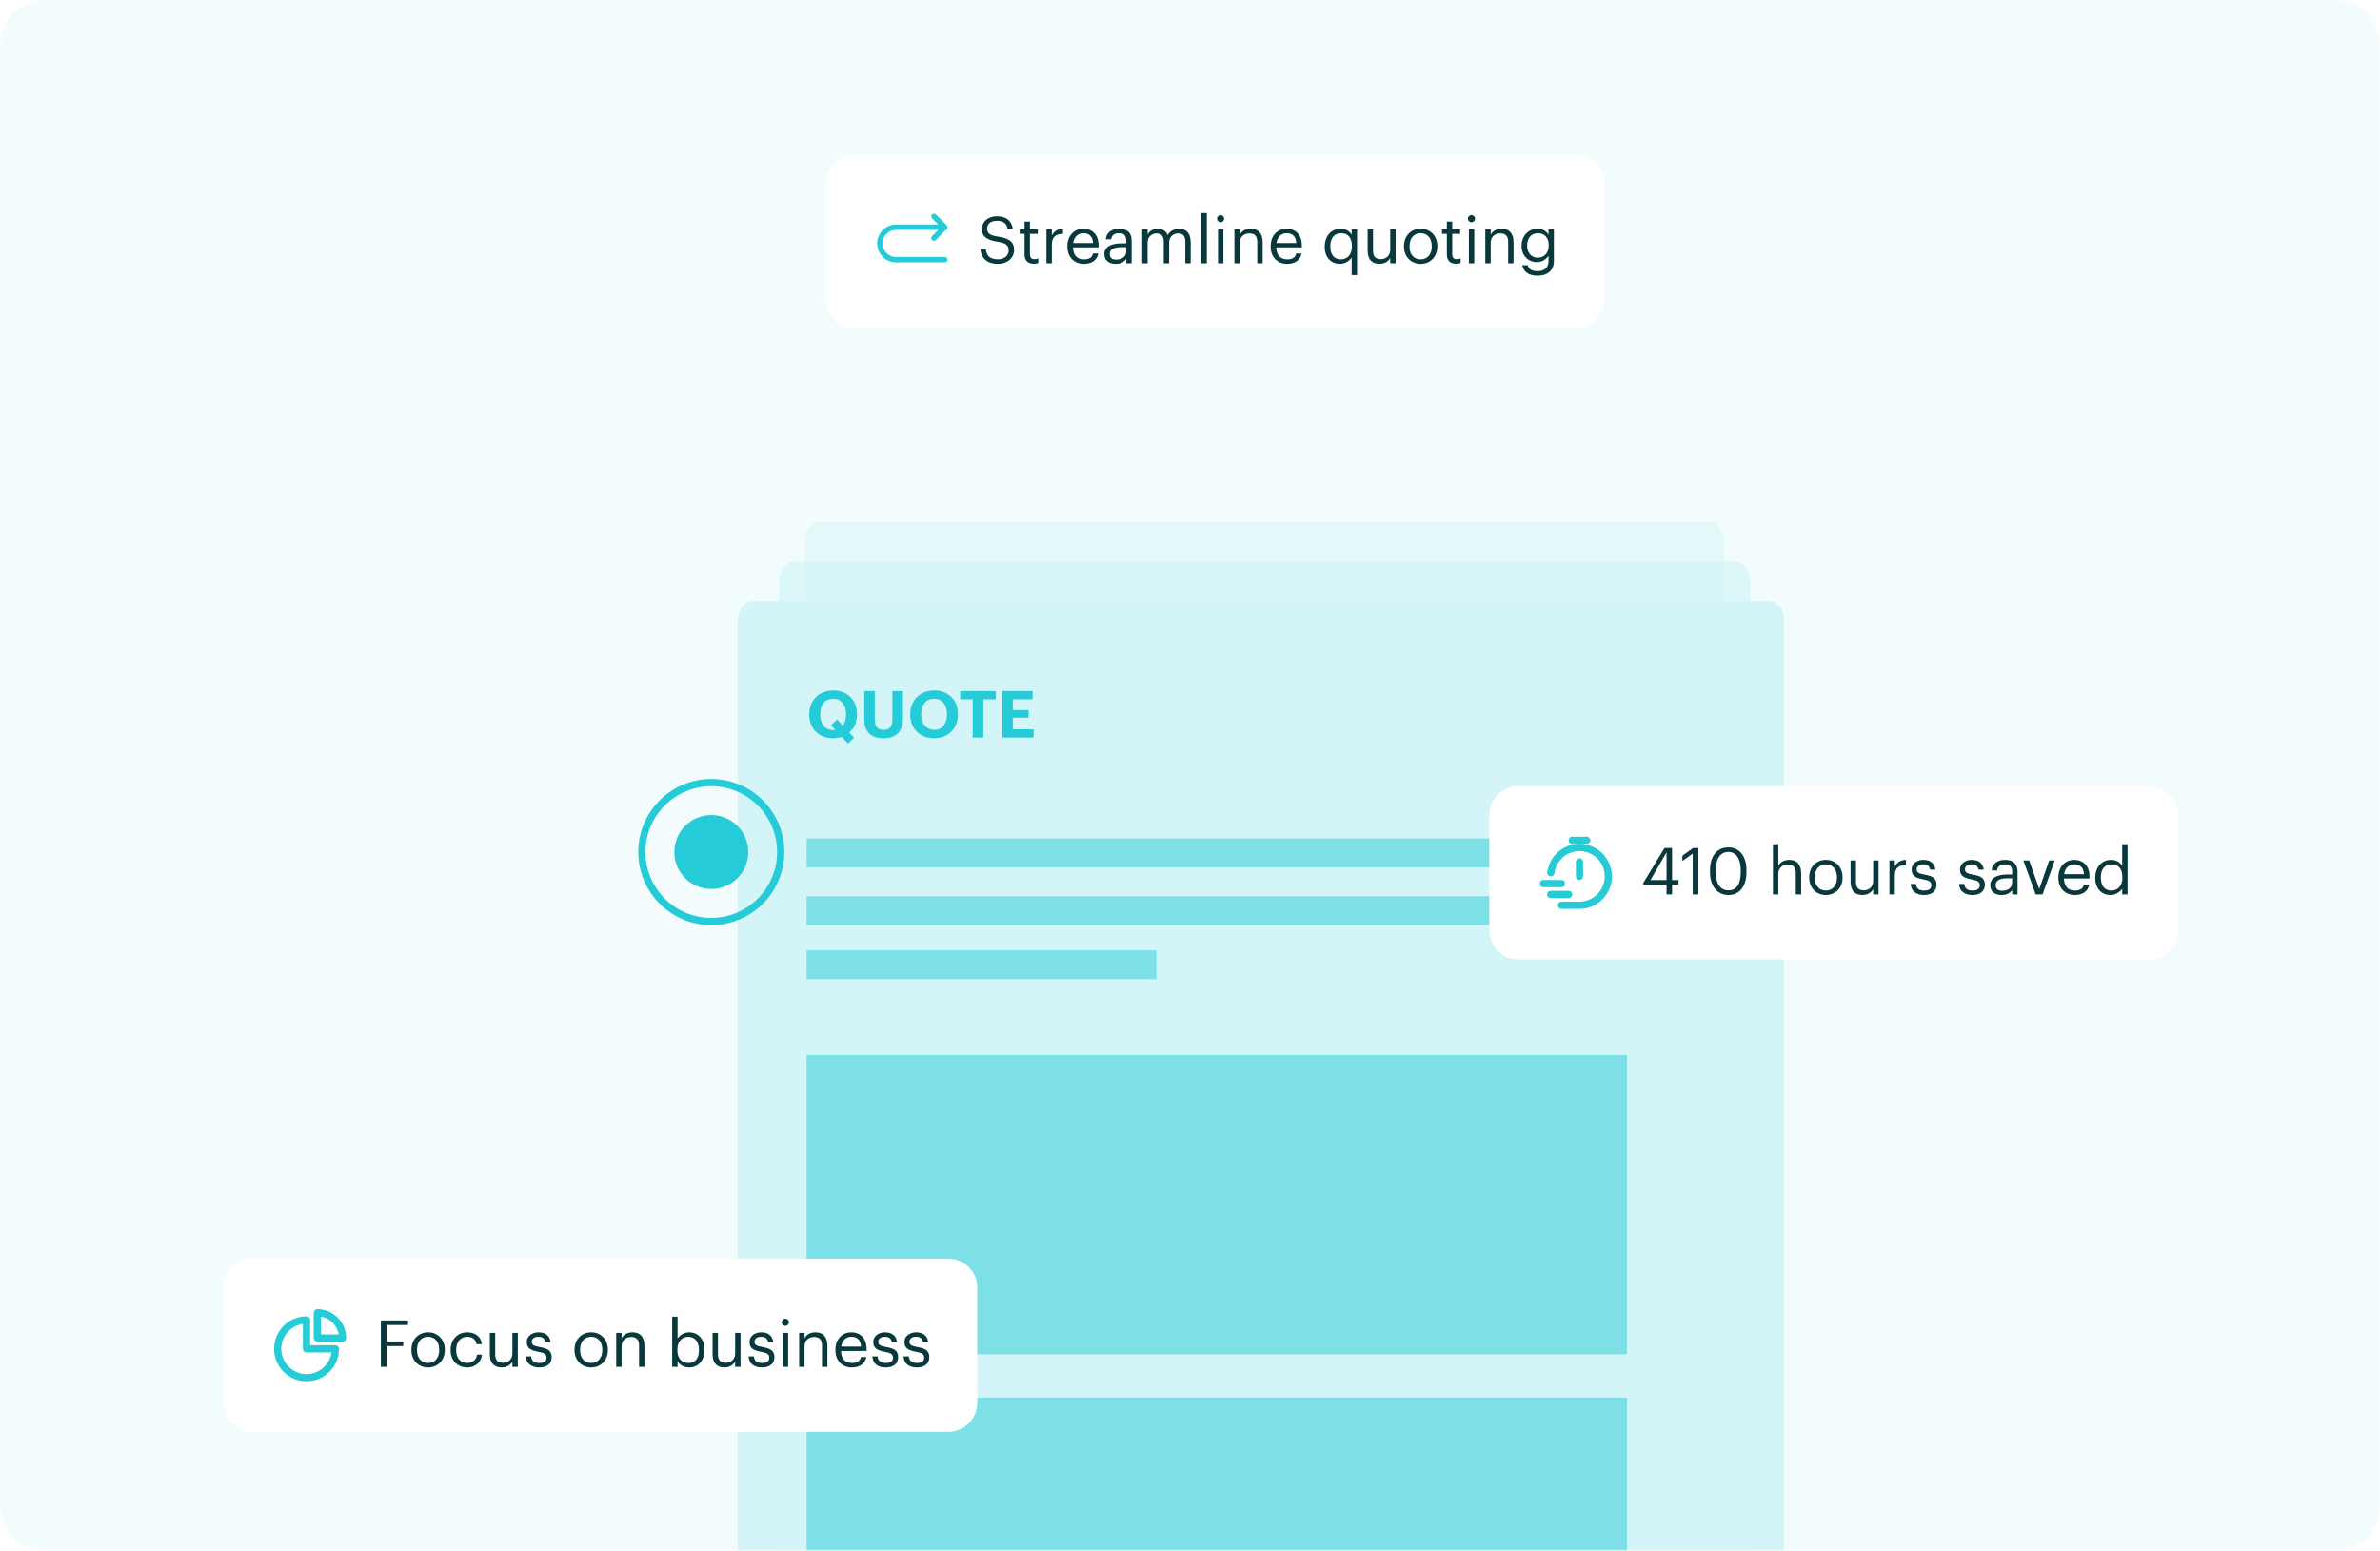<svg width="660" height="430" viewBox="0 0 660 430" fill="none" xmlns="http://www.w3.org/2000/svg">
<g clip-path="url(#clip0_2012_26754)">
<mask id="mask0_2012_26754" style="mask-type:luminance" maskUnits="userSpaceOnUse" x="0" y="0" width="660" height="430">
<path d="M0 12C0 5.373 5.373 0 12 0H648C654.627 0 660 5.373 660 12V418C660 424.627 654.627 430 648 430H12C5.373 430 0 424.627 0 418V12Z" fill="white"/>
</mask>
<g mask="url(#mask0_2012_26754)">
<path d="M0 12C0 5.373 5.373 0 12 0H648C654.627 0 660 5.373 660 12V418C660 424.627 654.627 430 648 430H12C5.373 430 0 424.627 0 418V12Z" fill="#F2FCFD"/>
<path d="M474.388 144.659H226.989C224.903 144.659 223.212 147.47 223.212 150.936V590.331C223.212 593.798 224.903 596.608 226.989 596.608H474.388C476.474 596.608 478.165 593.798 478.165 590.331V150.936C478.165 147.47 476.474 144.659 474.388 144.659Z" fill="#D3F5F7" fill-opacity="0.5"/>
<path d="M481.371 155.638H220.006C217.802 155.638 216.016 158.616 216.016 162.289V627.873C216.016 631.547 217.802 634.525 220.006 634.525H481.371C483.575 634.525 485.361 631.547 485.361 627.873V162.289C485.361 158.616 483.575 155.638 481.371 155.638Z" fill="#D3F5F7" fill-opacity="0.7"/>
<path d="M490.444 166.613H208.878C206.504 166.613 204.579 169.101 204.579 172.169V561.126C204.579 564.195 206.504 566.682 208.878 566.682H490.444C492.818 566.682 494.743 564.195 494.743 561.126V172.169C494.743 169.101 492.818 166.613 490.444 166.613Z" fill="#D3F5F7"/>
<path d="M451.186 232.5H223.686V240.5H451.186V232.5Z" fill="#7CE0E6"/>
<path d="M451.186 292.5H223.686V375.5H451.186V292.5Z" fill="#7CE0E6"/>
<path d="M451.186 387.5H223.686V498.5H451.186V387.5Z" fill="#7CE0E6"/>
<path d="M451.186 248.5H223.686V256.5H451.186V248.5Z" fill="#7CE0E6"/>
<path d="M320.686 263.5H223.686V271.5H320.686V263.5Z" fill="#7CE0E6"/>
<path d="M235.188 206.174L233.442 204.32C232.704 204.554 231.894 204.698 231.012 204.698C226.98 204.698 224.406 201.926 224.406 198.146V198.002C224.406 194.168 227.214 191.45 231.03 191.45C234.9 191.45 237.654 194.078 237.654 197.93V198.074C237.654 200.162 236.88 201.944 235.53 203.132L236.844 204.536L235.188 206.174ZM231.066 202.448C231.282 202.448 231.48 202.43 231.678 202.412L230.454 201.08L232.146 199.496L233.73 201.206C234.288 200.45 234.612 199.406 234.612 198.11V197.966C234.612 195.464 233.28 193.754 231.03 193.754C228.798 193.754 227.448 195.374 227.448 197.984V198.128C227.448 200.846 228.942 202.448 231.066 202.448ZM244.969 204.698C241.585 204.698 239.659 202.898 239.659 199.478V191.63H242.593V199.298C242.593 201.44 243.223 202.376 244.987 202.376C246.715 202.376 247.471 201.548 247.471 199.19V191.63H250.405V199.37C250.405 202.88 248.443 204.698 244.969 204.698ZM259.014 204.698C254.982 204.698 252.408 201.908 252.408 198.146V198.002C252.408 194.168 255.216 191.45 259.032 191.45C262.902 191.45 265.656 194.06 265.656 197.93V198.074C265.656 201.908 263.028 204.698 259.014 204.698ZM259.068 202.376C261.246 202.376 262.614 200.702 262.614 198.11V197.966C262.614 195.464 261.282 193.754 259.032 193.754C256.8 193.754 255.45 195.392 255.45 197.984V198.128C255.45 200.756 256.962 202.376 259.068 202.376ZM269.744 204.5V193.898H266.27V191.63H276.152V193.898H272.678V204.5H269.744ZM277.964 204.5V191.63H286.352V193.898H280.862V196.904H285.254V199.028H280.862V202.232H286.64V204.5H277.964Z" fill="#25CBD6"/>
<path d="M216.5 236.25C216.5 225.619 207.881 217 197.25 217C186.619 217 178 225.619 178 236.25C178 246.881 186.619 255.5 197.25 255.5C207.881 255.5 216.5 246.881 216.5 236.25Z" stroke="#25CBD6" stroke-width="2"/>
<path d="M207 236.25C207 230.865 202.635 226.5 197.25 226.5C191.865 226.5 187.5 230.865 187.5 236.25C187.5 241.635 191.865 246 197.25 246C202.635 246 207 241.635 207 236.25Z" fill="#25CBD6" stroke="#25CBD6"/>
<g filter="url(#filter0_d_2012_26754)">
<path d="M229 49C229 44.582 232.582 41 237 41H437C441.418 41 445 44.582 445 49V81C445 85.418 441.418 89 437 89H237C232.582 89 229 85.418 229 81V49Z" fill="white"/>
<path d="M262 61H248.5C246.015 61 244 63.015 244 65.5C244 67.985 246.015 70 248.5 70H262M262 61L259 58M262 61L259 64" stroke="#25CBD6" stroke-width="1.5" stroke-linecap="round" stroke-linejoin="round"/>
<path d="M276.778 71.162C273.34 71.162 272.098 69.272 271.864 67.076H273.376C273.574 68.606 274.186 69.902 276.778 69.902C278.434 69.902 279.712 68.93 279.712 67.472C279.712 66.014 279.046 65.402 276.598 65.006C273.898 64.592 272.296 63.746 272.296 61.46C272.296 59.48 274.006 57.968 276.436 57.968C279.01 57.968 280.612 59.228 280.864 61.514H279.46C279.154 59.894 278.218 59.228 276.436 59.228C274.672 59.228 273.754 60.11 273.754 61.316C273.754 62.576 274.222 63.224 276.85 63.62C279.712 64.07 281.224 64.934 281.224 67.364C281.224 69.524 279.334 71.162 276.778 71.162ZM286.659 71.126C284.949 71.126 284.121 70.118 284.121 68.642V62.846H282.771V61.586H284.121V59.444H285.615V61.586H287.811V62.846H285.615V68.498C285.615 69.416 286.029 69.866 286.785 69.866C287.253 69.866 287.613 69.794 287.937 69.668V70.928C287.631 71.036 287.271 71.126 286.659 71.126ZM290.196 71V61.586H291.69V63.278C292.284 62.216 293.094 61.478 294.786 61.424V62.828C292.896 62.918 291.69 63.512 291.69 65.834V71H290.196ZM300.552 71.162C297.888 71.162 295.998 69.29 295.998 66.392V66.248C295.998 63.404 297.816 61.424 300.408 61.424C302.586 61.424 304.638 62.738 304.638 66.104V66.59H297.546C297.618 68.732 298.644 69.92 300.57 69.92C302.028 69.92 302.874 69.38 303.072 68.282H304.566C304.242 70.172 302.676 71.162 300.552 71.162ZM297.6 65.384H303.108C302.964 63.44 301.956 62.666 300.408 62.666C298.878 62.666 297.852 63.71 297.6 65.384ZM309.52 69.974C311.104 69.974 312.31 69.164 312.31 67.706V66.536H311.014C309.124 66.536 307.738 67.004 307.738 68.39C307.738 69.362 308.206 69.974 309.52 69.974ZM309.376 71.162C307.63 71.162 306.244 70.316 306.244 68.39C306.244 66.212 308.548 65.474 310.96 65.474H312.31V64.79C312.31 63.296 311.734 62.666 310.294 62.666C308.998 62.666 308.278 63.206 308.134 64.358H306.64C306.838 62.216 308.548 61.424 310.366 61.424C312.166 61.424 313.804 62.162 313.804 64.79V71H312.31V69.812C311.608 70.694 310.762 71.162 309.376 71.162ZM316.739 71V61.586H318.233V63.026C318.665 62.144 319.691 61.424 321.041 61.424C322.247 61.424 323.309 61.928 323.795 63.188C324.443 61.964 325.847 61.424 327.017 61.424C328.709 61.424 330.185 62.432 330.185 65.168V71H328.691V65.06C328.691 63.404 327.989 62.72 326.693 62.72C325.469 62.72 324.209 63.548 324.209 65.24V71H322.715V65.06C322.715 63.404 322.013 62.72 320.717 62.72C319.493 62.72 318.233 63.548 318.233 65.24V71H316.739ZM333.157 71V57.086H334.669V71H333.157ZM338.483 59.624C337.943 59.624 337.493 59.174 337.493 58.634C337.493 58.094 337.943 57.644 338.483 57.644C339.023 57.644 339.473 58.094 339.473 58.634C339.473 59.174 339.023 59.624 338.483 59.624ZM337.763 71V61.586H339.257V71H337.763ZM342.315 71V61.586H343.809V63.08C344.241 62.198 345.285 61.424 346.833 61.424C348.777 61.424 350.145 62.486 350.145 65.222V71H348.651V65.114C348.651 63.458 347.949 62.72 346.437 62.72C345.051 62.72 343.809 63.602 343.809 65.294V71H342.315ZM356.925 71.162C354.261 71.162 352.371 69.29 352.371 66.392V66.248C352.371 63.404 354.189 61.424 356.781 61.424C358.959 61.424 361.011 62.738 361.011 66.104V66.59H353.919C353.991 68.732 355.017 69.92 356.943 69.92C358.401 69.92 359.247 69.38 359.445 68.282H360.939C360.615 70.172 359.049 71.162 356.925 71.162ZM353.973 65.384H359.481C359.337 63.44 358.329 62.666 356.781 62.666C355.251 62.666 354.225 63.71 353.973 65.384ZM374.835 74.276V69.38C374.295 70.298 372.981 71.162 371.613 71.162C369.147 71.162 367.365 69.416 367.365 66.482V66.338C367.365 63.458 369.165 61.424 371.757 61.424C373.323 61.424 374.295 62.18 374.835 63.098V61.586H376.329V74.276H374.835ZM371.775 69.92C373.521 69.92 374.889 68.768 374.889 66.356V66.212C374.889 63.8 373.737 62.666 371.901 62.666C370.029 62.666 368.913 63.98 368.913 66.266V66.41C368.913 68.786 370.191 69.92 371.775 69.92ZM382.538 71.162C380.666 71.162 379.262 70.136 379.262 67.544V61.586H380.756V67.472C380.756 69.128 381.458 69.866 382.934 69.866C384.266 69.866 385.526 68.984 385.526 67.292V61.586H387.02V71H385.526V69.506C385.094 70.388 384.05 71.162 382.538 71.162ZM393.945 71.162C391.263 71.162 389.337 69.128 389.337 66.374V66.23C389.337 63.404 391.299 61.424 393.963 61.424C396.627 61.424 398.589 63.386 398.589 66.212V66.356C398.589 69.2 396.627 71.162 393.945 71.162ZM393.963 69.92C395.853 69.92 397.041 68.498 397.041 66.374V66.248C397.041 64.07 395.835 62.666 393.963 62.666C392.073 62.666 390.885 64.07 390.885 66.23V66.374C390.885 68.516 392.055 69.92 393.963 69.92ZM403.765 71.126C402.055 71.126 401.227 70.118 401.227 68.642V62.846H399.877V61.586H401.227V59.444H402.721V61.586H404.917V62.846H402.721V68.498C402.721 69.416 403.135 69.866 403.891 69.866C404.359 69.866 404.719 69.794 405.043 69.668V70.928C404.737 71.036 404.377 71.126 403.765 71.126ZM408.057 59.624C407.517 59.624 407.067 59.174 407.067 58.634C407.067 58.094 407.517 57.644 408.057 57.644C408.597 57.644 409.047 58.094 409.047 58.634C409.047 59.174 408.597 59.624 408.057 59.624ZM407.337 71V61.586H408.831V71H407.337ZM411.889 71V61.586H413.383V63.08C413.815 62.198 414.859 61.424 416.407 61.424C418.351 61.424 419.719 62.486 419.719 65.222V71H418.225V65.114C418.225 63.458 417.523 62.72 416.011 62.72C414.625 62.72 413.383 63.602 413.383 65.294V71H411.889ZM426.391 69.452C428.137 69.452 429.469 68.228 429.469 66.122V65.996C429.469 63.89 428.317 62.666 426.481 62.666C424.609 62.666 423.493 64.052 423.493 66.032V66.176C423.493 68.228 424.807 69.452 426.391 69.452ZM426.409 74.438C423.619 74.438 422.395 73.124 422.143 71.54H423.673C423.889 72.62 424.789 73.178 426.391 73.178C428.245 73.178 429.415 72.296 429.415 70.28V68.912C428.875 69.83 427.597 70.694 426.229 70.694C423.763 70.694 421.945 68.822 421.945 66.23V66.104C421.945 63.548 423.745 61.424 426.337 61.424C427.903 61.424 428.875 62.18 429.415 63.098V61.586H430.909V70.37C430.891 73.106 429.037 74.438 426.409 74.438Z" fill="#08383C"/>
</g>
<g filter="url(#filter1_d_2012_26754)">
<path d="M413 224C413 219.582 416.582 216 421 216H596C600.418 216 604 219.582 604 224V256C604 260.418 600.418 264 596 264H421C416.582 264 413 260.418 413 256V224Z" fill="white"/>
<path d="M430.062 240C430.554 236.054 433.92 233 438 233C442.418 233 446 236.582 446 241C446 245.418 442.418 249 438 249H433M438 241V237M436 231H440M428 243H433M430 246H435" stroke="#25CBD6" stroke-width="2" stroke-linecap="round" stroke-linejoin="round"/>
<path d="M462.146 246V243.3H455.702V242.796L461.588 233.13H463.676V242.022H465.458V243.3H463.676V246H462.146ZM457.682 242.022H462.146V234.318L457.682 242.022ZM469.408 246V234.678L466.528 236.748V235.29L469.516 233.13H470.974V246H469.408ZM479.315 246.162C476.237 246.162 474.203 243.678 474.203 239.934V239.214C474.203 235.416 476.129 232.968 479.279 232.968C482.447 232.968 484.301 235.506 484.301 239.178V239.898C484.301 243.642 482.483 246.162 479.315 246.162ZM479.315 244.866C481.565 244.866 482.717 243.138 482.717 239.88V239.16C482.717 236.172 481.457 234.228 479.279 234.228C477.101 234.228 475.805 236.028 475.805 239.196V239.916C475.805 243.174 477.173 244.866 479.315 244.866ZM491.651 246V232.086H493.145V238.08C493.577 237.198 494.621 236.424 496.169 236.424C498.113 236.424 499.481 237.486 499.481 240.222V246H497.987V240.114C497.987 238.458 497.285 237.72 495.773 237.72C494.387 237.72 493.145 238.602 493.145 240.294V246H491.651ZM506.314 246.162C503.632 246.162 501.706 244.128 501.706 241.374V241.23C501.706 238.404 503.668 236.424 506.332 236.424C508.996 236.424 510.958 238.386 510.958 241.212V241.356C510.958 244.2 508.996 246.162 506.314 246.162ZM506.332 244.92C508.222 244.92 509.41 243.498 509.41 241.374V241.248C509.41 239.07 508.204 237.666 506.332 237.666C504.442 237.666 503.254 239.07 503.254 241.23V241.374C503.254 243.516 504.424 244.92 506.332 244.92ZM516.458 246.162C514.586 246.162 513.182 245.136 513.182 242.544V236.586H514.676V242.472C514.676 244.128 515.378 244.866 516.854 244.866C518.186 244.866 519.446 243.984 519.446 242.292V236.586H520.94V246H519.446V244.506C519.014 245.388 517.97 246.162 516.458 246.162ZM523.959 246V236.586H525.453V238.278C526.047 237.216 526.857 236.478 528.549 236.424V237.828C526.659 237.918 525.453 238.512 525.453 240.834V246H523.959ZM533.555 246.162C531.305 246.162 529.955 245.028 529.865 243.102H531.323C531.431 244.218 532.025 244.92 533.537 244.92C534.959 244.92 535.589 244.434 535.589 243.426C535.589 242.436 534.851 242.112 533.393 241.842C530.945 241.392 530.117 240.708 530.117 239.07C530.117 237.324 531.827 236.424 533.303 236.424C534.995 236.424 536.453 237.108 536.705 239.142H535.265C535.049 238.116 534.473 237.666 533.285 237.666C532.205 237.666 531.503 238.206 531.503 239.016C531.503 239.862 531.971 240.204 533.699 240.51C535.643 240.87 537.011 241.302 537.011 243.3C537.011 245.01 535.841 246.162 533.555 246.162ZM546.967 246.162C544.717 246.162 543.367 245.028 543.277 243.102H544.735C544.843 244.218 545.437 244.92 546.949 244.92C548.371 244.92 549.001 244.434 549.001 243.426C549.001 242.436 548.263 242.112 546.805 241.842C544.357 241.392 543.529 240.708 543.529 239.07C543.529 237.324 545.239 236.424 546.715 236.424C548.407 236.424 549.865 237.108 550.117 239.142H548.677C548.461 238.116 547.885 237.666 546.697 237.666C545.617 237.666 544.915 238.206 544.915 239.016C544.915 239.862 545.383 240.204 547.111 240.51C549.055 240.87 550.423 241.302 550.423 243.3C550.423 245.01 549.253 246.162 546.967 246.162ZM555.202 244.974C556.786 244.974 557.992 244.164 557.992 242.706V241.536H556.696C554.806 241.536 553.42 242.004 553.42 243.39C553.42 244.362 553.888 244.974 555.202 244.974ZM555.058 246.162C553.312 246.162 551.926 245.316 551.926 243.39C551.926 241.212 554.23 240.474 556.642 240.474H557.992V239.79C557.992 238.296 557.416 237.666 555.976 237.666C554.68 237.666 553.96 238.206 553.816 239.358H552.322C552.52 237.216 554.23 236.424 556.048 236.424C557.848 236.424 559.486 237.162 559.486 239.79V246H557.992V244.812C557.29 245.694 556.444 246.162 555.058 246.162ZM564.515 246L561.095 236.586H562.715L565.505 244.488L568.259 236.586H569.807L566.423 246H564.515ZM575.36 246.162C572.696 246.162 570.806 244.29 570.806 241.392V241.248C570.806 238.404 572.624 236.424 575.216 236.424C577.394 236.424 579.446 237.738 579.446 241.104V241.59H572.354C572.426 243.732 573.452 244.92 575.378 244.92C576.836 244.92 577.682 244.38 577.88 243.282H579.374C579.05 245.172 577.484 246.162 575.36 246.162ZM572.408 240.384H577.916C577.772 238.44 576.764 237.666 575.216 237.666C573.686 237.666 572.66 238.71 572.408 240.384ZM585.447 244.92C587.193 244.92 588.561 243.768 588.561 241.356V241.212C588.561 238.8 587.409 237.666 585.573 237.666C583.701 237.666 582.585 238.98 582.585 241.266V241.41C582.585 243.786 583.863 244.92 585.447 244.92ZM585.285 246.162C582.819 246.162 581.037 244.416 581.037 241.482V241.338C581.037 238.458 582.837 236.424 585.429 236.424C586.995 236.424 587.967 237.18 588.507 238.098V232.086H590.001V246H588.507V244.38C587.967 245.298 586.653 246.162 585.285 246.162Z" fill="#08383C"/>
</g>
<g filter="url(#filter2_d_2012_26754)">
<path d="M62 355C62 350.582 65.582 347 70 347H263C267.418 347 271 350.582 271 355V387C271 391.418 267.418 395 263 395H70C65.582 395 62 391.418 62 387V355Z" fill="white"/>
<path d="M95 369C95 365.134 91.866 362 88 362V369H95Z" stroke="#25CBD6" stroke-width="2" stroke-linecap="round" stroke-linejoin="round"/>
<path d="M85 380C89.418 380 93 376.418 93 372H85V364C80.582 364 77 367.582 77 372C77 376.418 80.582 380 85 380Z" stroke="#25CBD6" stroke-width="2" stroke-linecap="round" stroke-linejoin="round"/>
<path d="M105.62 377V364.13H113.144V365.408H107.186V369.962H111.83V371.24H107.186V377H105.62ZM118.699 377.162C116.017 377.162 114.091 375.128 114.091 372.374V372.23C114.091 369.404 116.053 367.424 118.717 367.424C121.381 367.424 123.343 369.386 123.343 372.212V372.356C123.343 375.2 121.381 377.162 118.699 377.162ZM118.717 375.92C120.607 375.92 121.795 374.498 121.795 372.374V372.248C121.795 370.07 120.589 368.666 118.717 368.666C116.827 368.666 115.639 370.07 115.639 372.23V372.374C115.639 374.516 116.809 375.92 118.717 375.92ZM129.563 377.162C126.935 377.162 124.955 375.308 124.955 372.392V372.248C124.955 369.368 127.007 367.424 129.527 367.424C131.489 367.424 133.325 368.324 133.613 370.718H132.137C131.903 369.224 130.823 368.666 129.527 368.666C127.817 368.666 126.503 370.034 126.503 372.248V372.392C126.503 374.696 127.763 375.92 129.581 375.92C130.913 375.92 132.119 375.146 132.281 373.616H133.667C133.469 375.65 131.831 377.162 129.563 377.162ZM139.108 377.162C137.236 377.162 135.832 376.136 135.832 373.544V367.586H137.326V373.472C137.326 375.128 138.028 375.866 139.504 375.866C140.836 375.866 142.096 374.984 142.096 373.292V367.586H143.59V377H142.096V375.506C141.664 376.388 140.62 377.162 139.108 377.162ZM149.526 377.162C147.276 377.162 145.926 376.028 145.836 374.102H147.294C147.402 375.218 147.996 375.92 149.508 375.92C150.93 375.92 151.56 375.434 151.56 374.426C151.56 373.436 150.822 373.112 149.364 372.842C146.916 372.392 146.088 371.708 146.088 370.07C146.088 368.324 147.798 367.424 149.274 367.424C150.966 367.424 152.424 368.108 152.676 370.142H151.236C151.02 369.116 150.444 368.666 149.256 368.666C148.176 368.666 147.474 369.206 147.474 370.016C147.474 370.862 147.942 371.204 149.67 371.51C151.614 371.87 152.982 372.302 152.982 374.3C152.982 376.01 151.812 377.162 149.526 377.162ZM163.928 377.162C161.246 377.162 159.32 375.128 159.32 372.374V372.23C159.32 369.404 161.282 367.424 163.946 367.424C166.61 367.424 168.572 369.386 168.572 372.212V372.356C168.572 375.2 166.61 377.162 163.928 377.162ZM163.946 375.92C165.836 375.92 167.024 374.498 167.024 372.374V372.248C167.024 370.07 165.818 368.666 163.946 368.666C162.056 368.666 160.868 370.07 160.868 372.23V372.374C160.868 374.516 162.038 375.92 163.946 375.92ZM170.885 377V367.586H172.379V369.08C172.811 368.198 173.855 367.424 175.403 367.424C177.347 367.424 178.715 368.486 178.715 371.222V377H177.221V371.114C177.221 369.458 176.519 368.72 175.007 368.72C173.621 368.72 172.379 369.602 172.379 371.294V377H170.885ZM191.087 377.162C189.557 377.162 188.441 376.388 187.901 375.452V377H186.407V363.086H187.901V369.17C188.441 368.252 189.719 367.424 191.087 367.424C193.553 367.424 195.371 369.224 195.371 372.158V372.302C195.371 375.182 193.679 377.162 191.087 377.162ZM190.943 375.92C192.815 375.92 193.823 374.66 193.823 372.374V372.23C193.823 369.854 192.509 368.666 190.925 368.666C189.179 368.666 187.847 369.818 187.847 372.23V372.374C187.847 374.786 189.107 375.92 190.943 375.92ZM200.878 377.162C199.006 377.162 197.602 376.136 197.602 373.544V367.586H199.096V373.472C199.096 375.128 199.798 375.866 201.274 375.866C202.606 375.866 203.866 374.984 203.866 373.292V367.586H205.36V377H203.866V375.506C203.434 376.388 202.39 377.162 200.878 377.162ZM211.295 377.162C209.045 377.162 207.695 376.028 207.605 374.102H209.063C209.171 375.218 209.765 375.92 211.277 375.92C212.699 375.92 213.329 375.434 213.329 374.426C213.329 373.436 212.591 373.112 211.133 372.842C208.685 372.392 207.857 371.708 207.857 370.07C207.857 368.324 209.567 367.424 211.043 367.424C212.735 367.424 214.193 368.108 214.445 370.142H213.005C212.789 369.116 212.213 368.666 211.025 368.666C209.945 368.666 209.243 369.206 209.243 370.016C209.243 370.862 209.711 371.204 211.439 371.51C213.383 371.87 214.751 372.302 214.751 374.3C214.751 376.01 213.581 377.162 211.295 377.162ZM217.784 365.624C217.244 365.624 216.794 365.174 216.794 364.634C216.794 364.094 217.244 363.644 217.784 363.644C218.324 363.644 218.774 364.094 218.774 364.634C218.774 365.174 218.324 365.624 217.784 365.624ZM217.064 377V367.586H218.558V377H217.064ZM221.616 377V367.586H223.11V369.08C223.542 368.198 224.586 367.424 226.134 367.424C228.078 367.424 229.446 368.486 229.446 371.222V377H227.952V371.114C227.952 369.458 227.25 368.72 225.738 368.72C224.352 368.72 223.11 369.602 223.11 371.294V377H221.616ZM236.225 377.162C233.561 377.162 231.671 375.29 231.671 372.392V372.248C231.671 369.404 233.489 367.424 236.081 367.424C238.259 367.424 240.311 368.738 240.311 372.104V372.59H233.219C233.291 374.732 234.317 375.92 236.243 375.92C237.701 375.92 238.547 375.38 238.745 374.282H240.239C239.915 376.172 238.349 377.162 236.225 377.162ZM233.273 371.384H238.781C238.637 369.44 237.629 368.666 236.081 368.666C234.551 368.666 233.525 369.71 233.273 371.384ZM245.608 377.162C243.358 377.162 242.008 376.028 241.918 374.102H243.376C243.484 375.218 244.078 375.92 245.59 375.92C247.012 375.92 247.642 375.434 247.642 374.426C247.642 373.436 246.904 373.112 245.446 372.842C242.998 372.392 242.17 371.708 242.17 370.07C242.17 368.324 243.88 367.424 245.356 367.424C247.048 367.424 248.506 368.108 248.758 370.142H247.318C247.102 369.116 246.526 368.666 245.338 368.666C244.258 368.666 243.556 369.206 243.556 370.016C243.556 370.862 244.024 371.204 245.752 371.51C247.696 371.87 249.064 372.302 249.064 374.3C249.064 376.01 247.894 377.162 245.608 377.162ZM254.256 377.162C252.006 377.162 250.656 376.028 250.566 374.102H252.024C252.132 375.218 252.726 375.92 254.238 375.92C255.66 375.92 256.29 375.434 256.29 374.426C256.29 373.436 255.552 373.112 254.094 372.842C251.646 372.392 250.818 371.708 250.818 370.07C250.818 368.324 252.528 367.424 254.004 367.424C255.696 367.424 257.154 368.108 257.406 370.142H255.966C255.75 369.116 255.174 368.666 253.986 368.666C252.906 368.666 252.204 369.206 252.204 370.016C252.204 370.862 252.672 371.204 254.4 371.51C256.344 371.87 257.712 372.302 257.712 374.3C257.712 376.01 256.542 377.162 254.256 377.162Z" fill="#08383C"/>
</g>
</g>
</g>
<defs>
<filter id="filter0_d_2012_26754" x="224" y="38" width="226" height="58" filterUnits="userSpaceOnUse" color-interpolation-filters="sRGB">
<feFlood flood-opacity="0" result="BackgroundImageFix"/>
<feColorMatrix in="SourceAlpha" type="matrix" values="0 0 0 0 0 0 0 0 0 0 0 0 0 0 0 0 0 0 127 0" result="hardAlpha"/>
<feOffset dy="2"/>
<feGaussianBlur stdDeviation="2.5"/>
<feComposite in2="hardAlpha" operator="out"/>
<feColorMatrix type="matrix" values="0 0 0 0 0.11 0 0 0 0 0.125 0 0 0 0 0.141 0 0 0 0.05 0"/>
<feBlend mode="normal" in2="BackgroundImageFix" result="effect1_dropShadow_2012_26754"/>
<feBlend mode="normal" in="SourceGraphic" in2="effect1_dropShadow_2012_26754" result="shape"/>
</filter>
<filter id="filter1_d_2012_26754" x="408" y="213" width="201" height="58" filterUnits="userSpaceOnUse" color-interpolation-filters="sRGB">
<feFlood flood-opacity="0" result="BackgroundImageFix"/>
<feColorMatrix in="SourceAlpha" type="matrix" values="0 0 0 0 0 0 0 0 0 0 0 0 0 0 0 0 0 0 127 0" result="hardAlpha"/>
<feOffset dy="2"/>
<feGaussianBlur stdDeviation="2.5"/>
<feComposite in2="hardAlpha" operator="out"/>
<feColorMatrix type="matrix" values="0 0 0 0 0.11 0 0 0 0 0.125 0 0 0 0 0.141 0 0 0 0.05 0"/>
<feBlend mode="normal" in2="BackgroundImageFix" result="effect1_dropShadow_2012_26754"/>
<feBlend mode="normal" in="SourceGraphic" in2="effect1_dropShadow_2012_26754" result="shape"/>
</filter>
<filter id="filter2_d_2012_26754" x="57" y="344" width="219" height="58" filterUnits="userSpaceOnUse" color-interpolation-filters="sRGB">
<feFlood flood-opacity="0" result="BackgroundImageFix"/>
<feColorMatrix in="SourceAlpha" type="matrix" values="0 0 0 0 0 0 0 0 0 0 0 0 0 0 0 0 0 0 127 0" result="hardAlpha"/>
<feOffset dy="2"/>
<feGaussianBlur stdDeviation="2.5"/>
<feComposite in2="hardAlpha" operator="out"/>
<feColorMatrix type="matrix" values="0 0 0 0 0.11 0 0 0 0 0.125 0 0 0 0 0.141 0 0 0 0.05 0"/>
<feBlend mode="normal" in2="BackgroundImageFix" result="effect1_dropShadow_2012_26754"/>
<feBlend mode="normal" in="SourceGraphic" in2="effect1_dropShadow_2012_26754" result="shape"/>
</filter>
<clipPath id="clip0_2012_26754">
<rect width="660" height="430" fill="white"/>
</clipPath>
</defs>
</svg>
